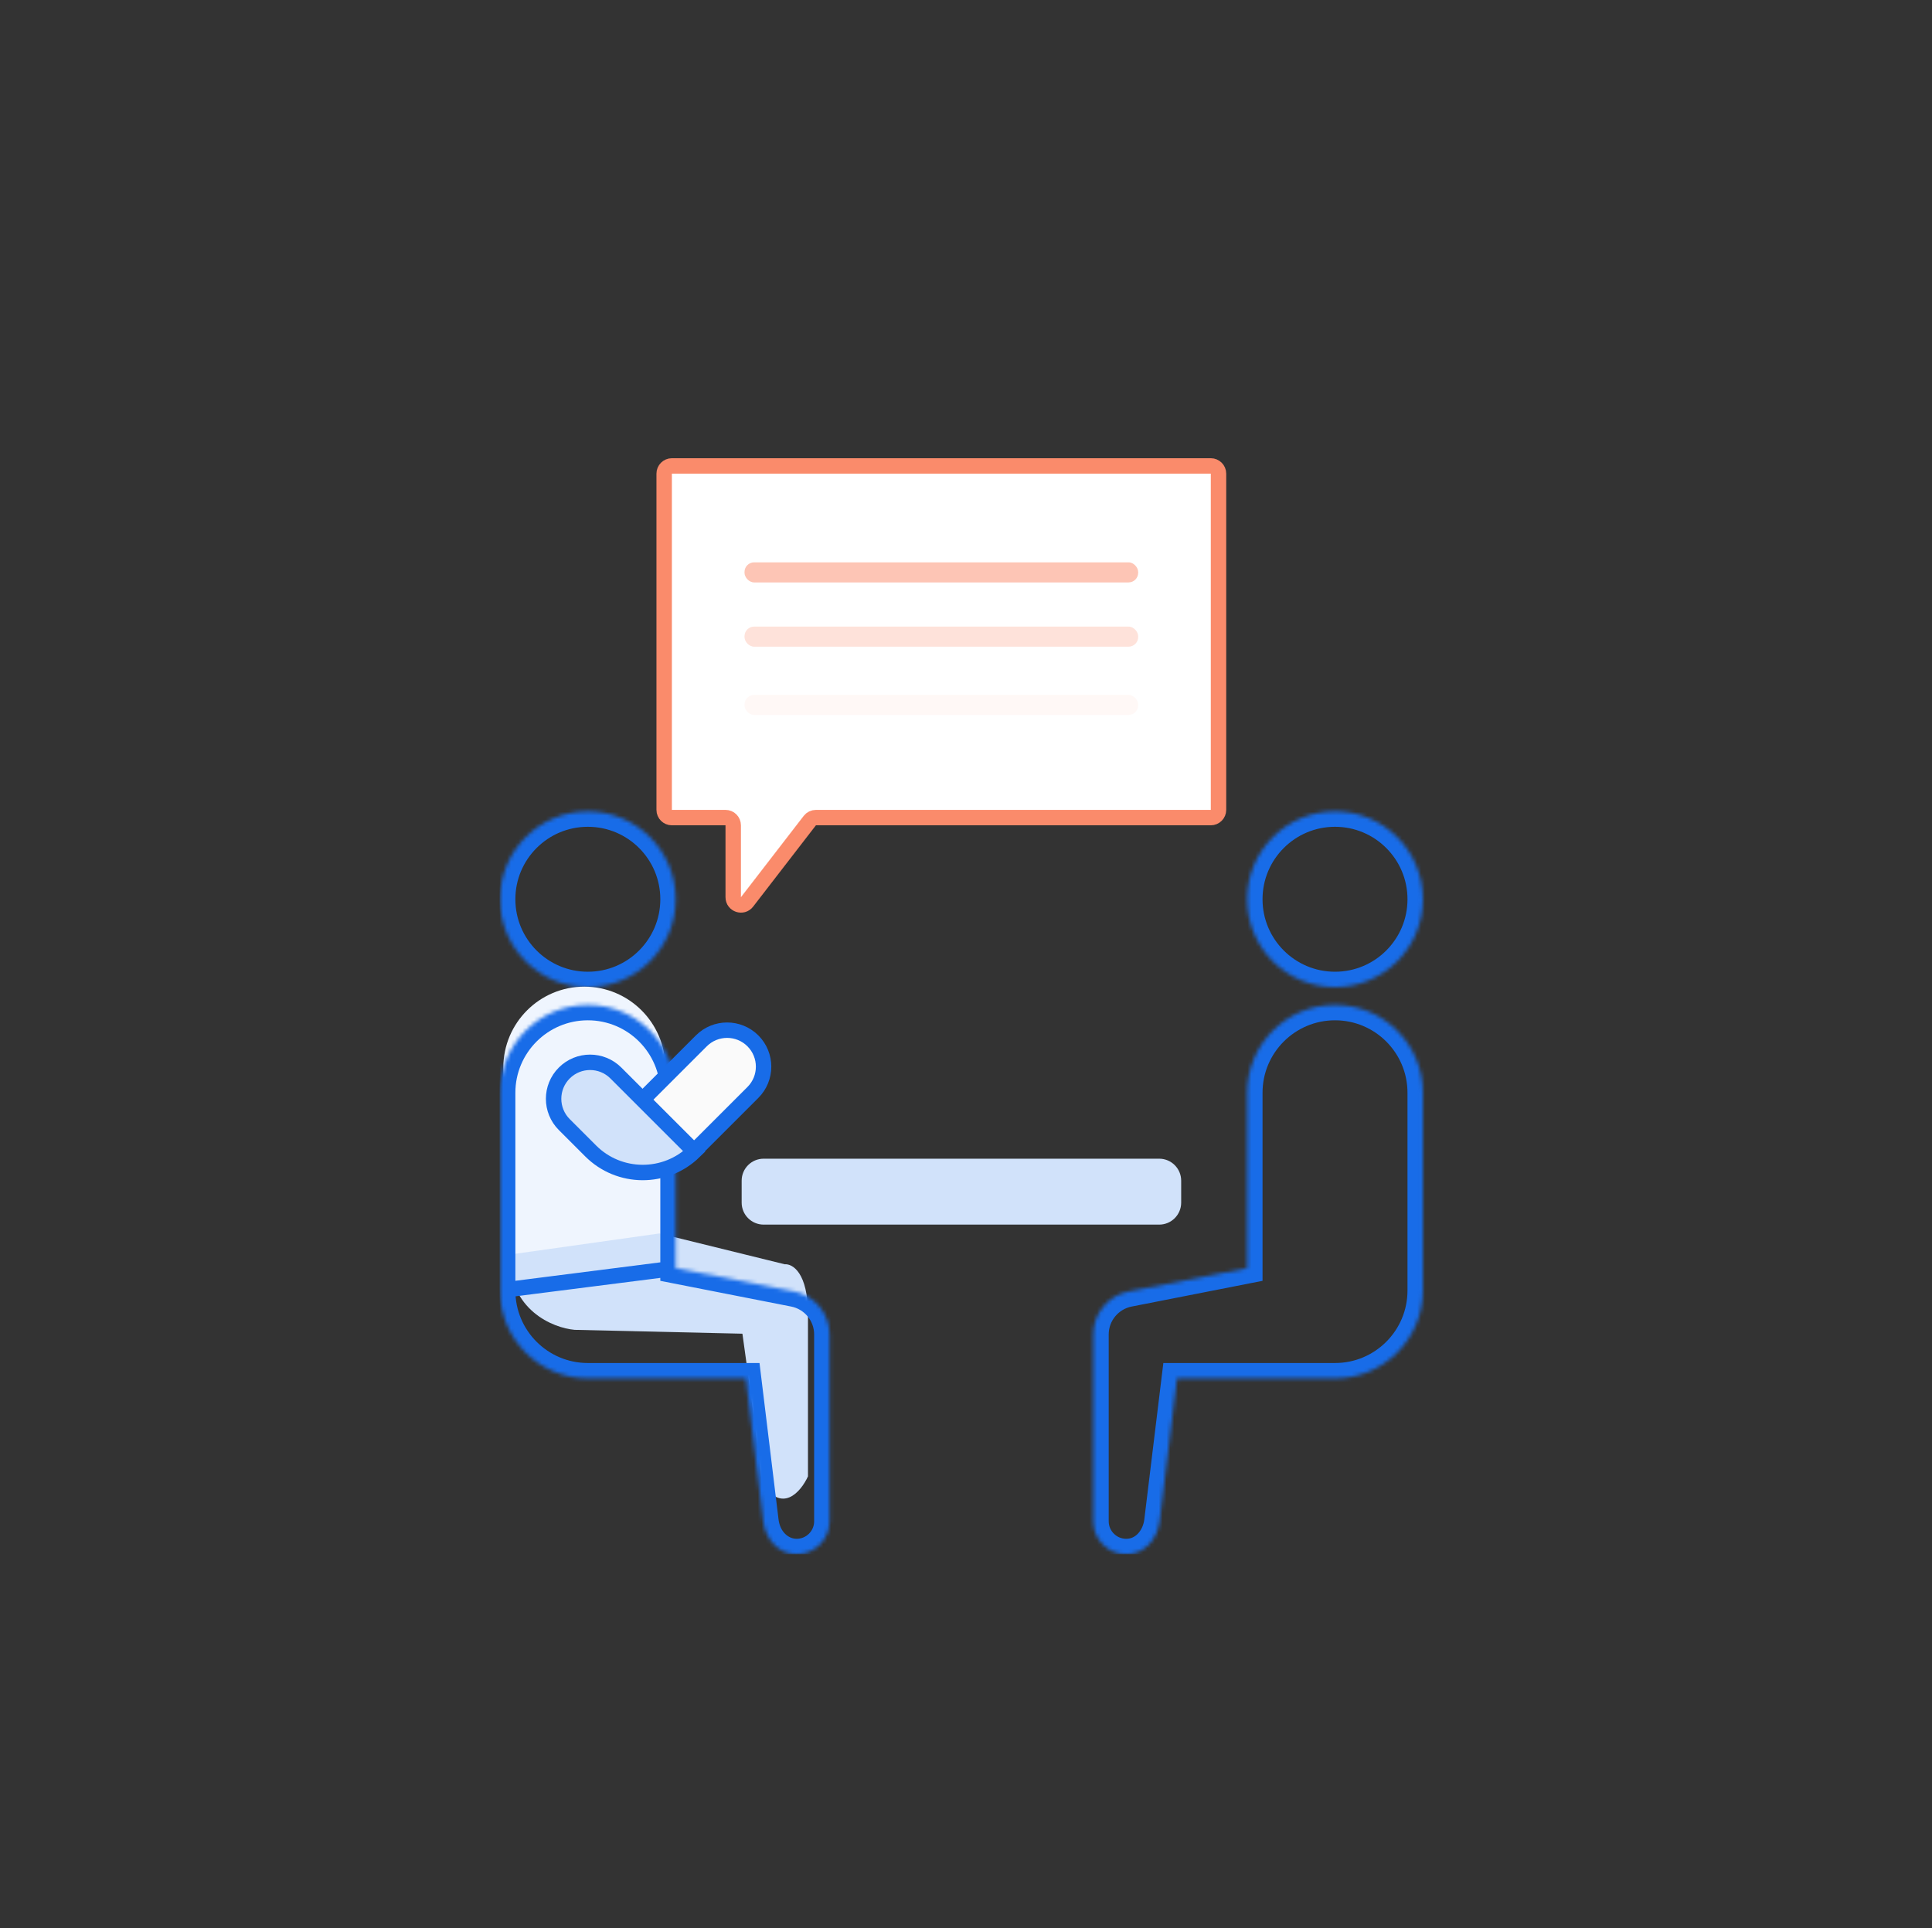 <svg width="501" height="500" viewBox="0 0 501 500" fill="none" xmlns="http://www.w3.org/2000/svg">
<rect x="0" y="0" width="501" height="500" fill="#333333" stroke="none"/>
<g clip-path="url(#clip0_5005_58726)">
<mask id="path-1-inside-1_5005_58726" fill="white">
<path d="M346.191 256.004C358.78 256.004 368.986 245.798 368.986 233.209C368.986 220.62 358.78 210.415 346.191 210.415C333.602 210.415 323.396 220.62 323.396 233.209C323.396 245.798 333.602 256.004 346.191 256.004Z"/>
</mask>
<path d="M346.191 256.004C358.78 256.004 368.986 245.798 368.986 233.209C368.986 220.62 358.78 210.415 346.191 210.415C333.602 210.415 323.396 220.62 323.396 233.209C323.396 245.798 333.602 256.004 346.191 256.004Z" stroke="#186CE8" stroke-width="8" mask="url(#path-1-inside-1_5005_58726)"/>
<mask id="path-2-inside-2_5005_58726" fill="white">
<path d="M346.191 260.6C333.603 260.6 323.396 270.806 323.396 283.394V328.875L292.743 334.899C287.484 335.907 283.506 340.523 283.506 346.079V394.518C283.506 399.236 287.335 403.066 292.054 403.066C296.772 403.066 300.152 399.134 300.71 394.518C300.921 392.768 305.218 357.477 305.218 357.477H346.191C358.779 357.477 368.985 347.27 368.985 334.682V283.394C368.985 270.806 358.779 260.6 346.191 260.6Z"/>
</mask>
<path d="M346.191 260.6C333.603 260.6 323.396 270.806 323.396 283.394V328.875L292.743 334.899C287.484 335.907 283.506 340.523 283.506 346.079V394.518C283.506 399.236 287.335 403.066 292.054 403.066C296.772 403.066 300.152 399.134 300.71 394.518C300.921 392.768 305.218 357.477 305.218 357.477H346.191C358.779 357.477 368.985 347.27 368.985 334.682V283.394C368.985 270.806 358.779 260.6 346.191 260.6Z" stroke="#186CE8" stroke-width="8" mask="url(#path-2-inside-2_5005_58726)"/>
<mask id="path-3-inside-3_5005_58726" fill="white">
<path d="M152.437 256.004C165.026 256.004 175.232 245.798 175.232 233.209C175.232 220.62 165.026 210.415 152.437 210.415C139.848 210.415 129.643 220.62 129.643 233.209C129.643 245.798 139.848 256.004 152.437 256.004Z"/>
</mask>
<path d="M152.437 256.004C165.026 256.004 175.232 245.798 175.232 233.209C175.232 220.62 165.026 210.415 152.437 210.415C139.848 210.415 129.643 220.62 129.643 233.209C129.643 245.798 139.848 256.004 152.437 256.004Z" stroke="#186CE8" stroke-width="8" mask="url(#path-3-inside-3_5005_58726)"/>
<path d="M130.521 276.875C130.521 265.277 139.924 255.875 151.521 255.875C163.119 255.875 172.521 265.277 172.521 276.875V326.875H130.521V276.875Z" fill="#EFF5FE"/>
<path d="M171.021 319.875L132.021 325.375C132.021 339.775 143.355 344.375 149.021 344.875L192.521 345.875C194.021 356.542 197.121 379.175 197.521 384.375C202.721 392.775 207.688 386.875 209.521 382.875V340.875C209.521 330.075 205.521 327.708 203.521 327.875L171.021 319.875Z" fill="#D1E2FA"/>
<mask id="path-6-inside-4_5005_58726" fill="white">
<path d="M152.437 260.6C165.025 260.6 175.232 270.806 175.232 283.394V328.875L205.885 334.899C211.145 335.907 215.122 340.523 215.122 346.079V394.518C215.122 399.236 211.293 403.066 206.574 403.066C201.856 403.066 198.476 399.134 197.918 394.518C197.707 392.768 193.41 357.477 193.41 357.477H152.437C139.849 357.477 129.643 347.27 129.643 334.682V283.394C129.643 270.806 139.849 260.6 152.437 260.6Z"/>
</mask>
<path d="M174.979 326.891L129.39 332.698L129.895 336.666L175.484 330.859L174.979 326.891ZM175.232 328.875H171.232V332.166L174.46 332.8L175.232 328.875ZM205.885 334.899L205.113 338.824L205.122 338.825L205.131 338.827L205.885 334.899ZM197.918 394.518L193.947 394.997L193.947 394.998L197.918 394.518ZM193.41 357.477L197.381 356.993L196.953 353.477H193.41V357.477ZM152.437 264.6C162.816 264.6 171.232 273.015 171.232 283.394H179.232C179.232 268.597 167.235 256.6 152.437 256.6V264.6ZM171.232 283.394V328.875H179.232V283.394H171.232ZM174.46 332.8L205.113 338.824L206.656 330.974L176.003 324.95L174.46 332.8ZM205.131 338.827C208.548 339.482 211.122 342.483 211.122 346.079H219.122C219.122 338.563 213.741 332.333 206.638 330.97L205.131 338.827ZM211.122 346.079V394.518H219.122V346.079H211.122ZM211.122 394.518C211.122 397.027 209.084 399.066 206.574 399.066V407.066C213.502 407.066 219.122 401.446 219.122 394.518H211.122ZM206.574 399.066C204.412 399.066 202.274 397.223 201.889 394.037L193.947 394.998C194.679 401.045 199.299 407.066 206.574 407.066V399.066ZM201.889 394.039C201.783 393.161 200.656 383.897 199.556 374.858C199.006 370.337 198.462 365.871 198.056 362.535C197.853 360.867 197.684 359.482 197.566 358.513C197.507 358.029 197.461 357.649 197.429 357.39C197.414 357.261 197.402 357.161 197.393 357.095C197.389 357.061 197.386 357.036 197.384 357.019C197.383 357.01 197.382 357.004 197.382 357C197.382 356.998 197.381 356.996 197.381 356.995C197.381 356.994 197.381 356.994 197.381 356.994C197.381 356.993 197.381 356.993 193.41 357.477C189.44 357.96 189.44 357.96 189.44 357.961C189.44 357.961 189.44 357.961 189.44 357.962C189.44 357.963 189.44 357.964 189.44 357.967C189.441 357.971 189.442 357.977 189.443 357.986C189.445 358.003 189.448 358.028 189.452 358.061C189.46 358.128 189.472 358.227 189.488 358.357C189.52 358.616 189.566 358.996 189.625 359.48C189.743 360.448 189.911 361.834 190.114 363.502C190.52 366.838 191.064 371.304 191.614 375.825C192.715 384.869 193.842 394.125 193.947 394.997L201.889 394.039ZM193.41 353.477H152.437V361.477H193.41V353.477ZM152.437 353.477C142.058 353.477 133.643 345.061 133.643 334.682H125.643C125.643 349.48 137.64 361.477 152.437 361.477V353.477ZM133.643 334.682V283.394H125.643V334.682H133.643ZM133.643 283.394C133.643 273.015 142.058 264.6 152.437 264.6V256.6C137.64 256.6 125.643 268.597 125.643 283.394H133.643Z" fill="#186CE8" mask="url(#path-6-inside-4_5005_58726)"/>
<path d="M300.6 317.586H198.025C194.879 317.586 192.326 315.033 192.326 311.888V306.189C192.326 303.043 194.879 300.49 198.025 300.49H300.6C303.746 300.49 306.299 303.043 306.299 306.189V311.888C306.299 315.033 303.746 317.586 300.6 317.586Z" fill="#D1E2FA"/>
<path d="M313.98 120.833H174.23C173.126 120.833 172.23 121.729 172.23 122.833V210.031C172.23 211.135 173.126 212.031 174.23 212.031H188.135C189.24 212.031 190.135 212.926 190.135 214.031V232.677C190.135 234.585 192.553 235.41 193.719 233.899L209.997 212.809C210.376 212.318 210.961 212.031 211.581 212.031H313.98C315.085 212.031 315.98 211.135 315.98 210.031V122.833C315.98 121.729 315.085 120.833 313.98 120.833Z" fill="white" stroke="#FA8B6B" stroke-width="4"/>
<rect x="193.064" y="145.833" width="102.083" height="5.208" rx="2.5" fill="#FDC5B5"/>
<rect x="193.064" y="162.5" width="102.083" height="5.208" rx="2.5" fill="#FEE2DA"/>
<rect x="193.064" y="180.208" width="102.083" height="5.208" rx="2.5" fill="#FFF8F6"/>
<path d="M181.865 269.933C185.558 266.24 191.547 266.24 195.241 269.933C198.934 273.627 198.934 279.616 195.241 283.309L181.719 296.831C174.166 304.384 162.074 304.633 154.222 297.576L181.865 269.933Z" fill="#FAFAFA" stroke="#186CE8" stroke-width="4"/>
<path d="M146.329 291.642C142.635 287.949 142.635 281.96 146.329 278.266C150.023 274.573 156.011 274.573 159.705 278.266L180.052 298.613C172.575 305.937 160.577 305.89 153.159 298.472L146.329 291.642Z" fill="#D1E2FA" stroke="#186CE8" stroke-width="4"/>
</g>
<defs>
<clipPath id="clip0_5005_58726">
<rect width="240.625" height="306.25" fill="white" transform="translate(129.521 96.875)"/>
</clipPath>
</defs>
</svg>
